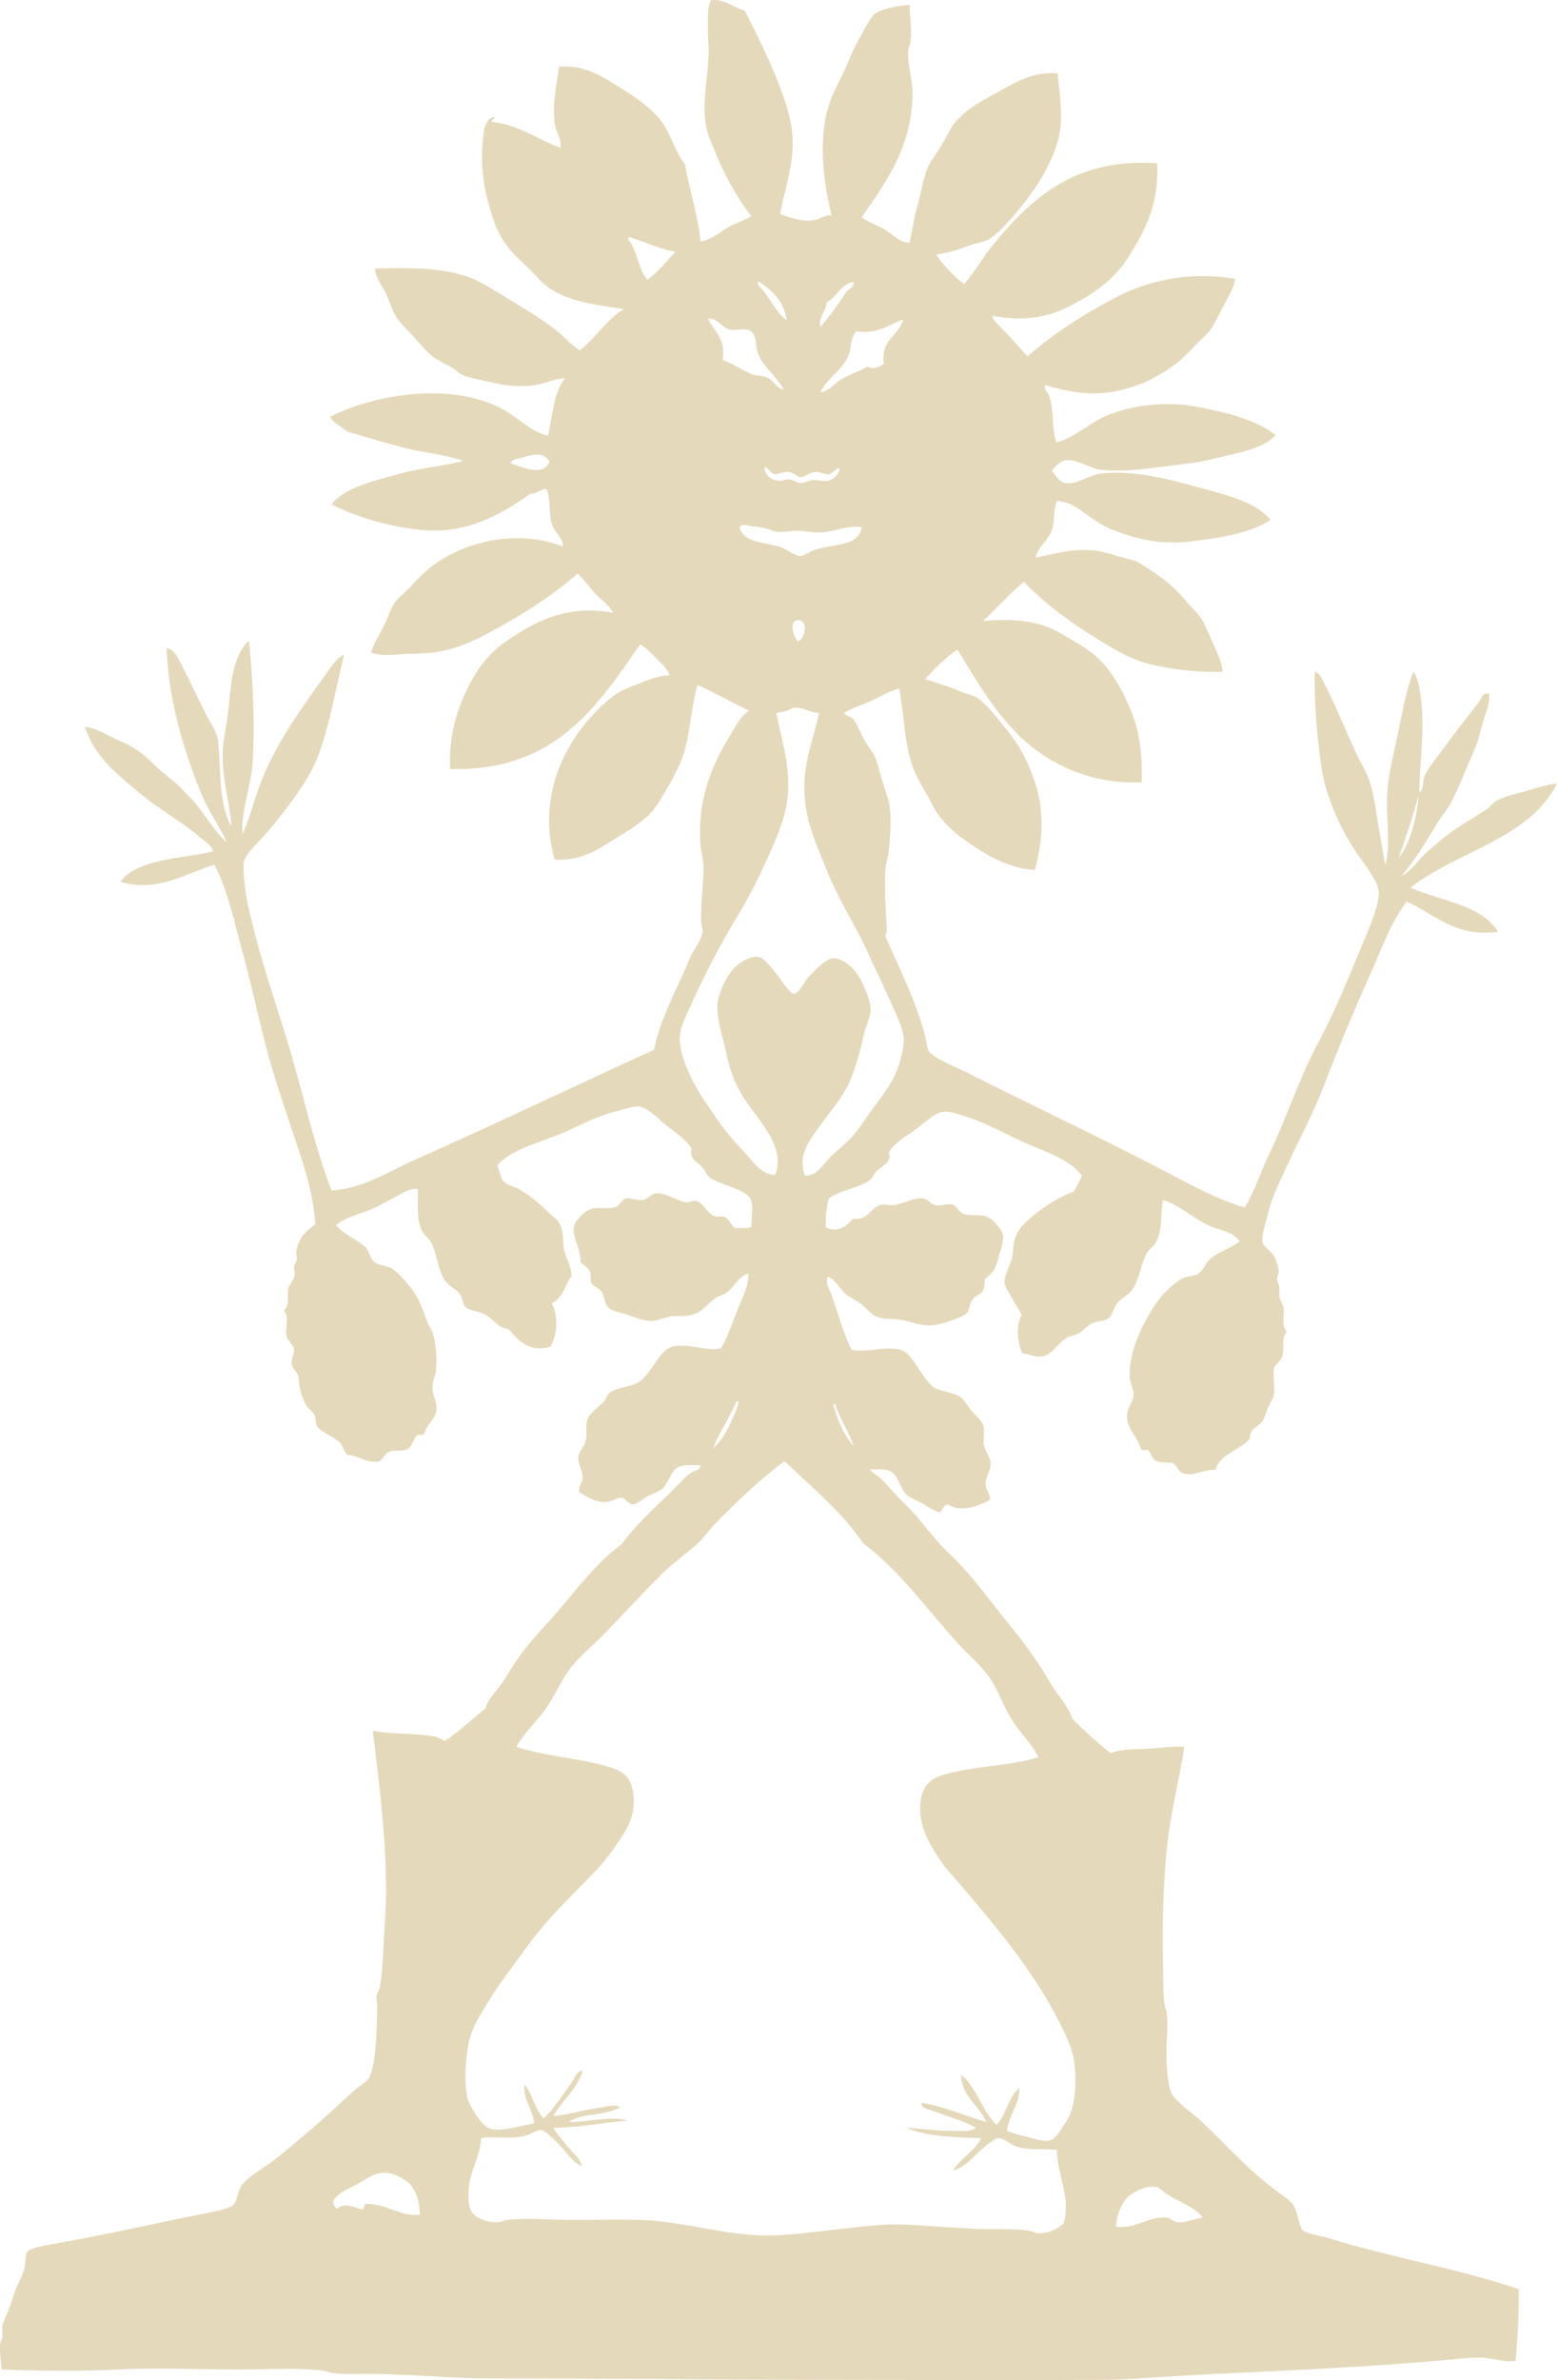 <svg xmlns="http://www.w3.org/2000/svg" viewBox="0 0 516.543 789.102">
  <path fill="#E5D9BB" d="M247.053 3.55c4.418 8.517 8.775 17.317 12.46 27.364 1.664 4.536 3.141 9.63 3.42 14.659.488 8.773-2.618 17.281-4.153 25.409 3.155 1.042 7.111 2.742 11.483 1.955 1.881-.339 3.684-1.842 5.621-1.466-2.897-11.693-4.588-26.598-.488-37.869 1.283-3.526 3.086-6.678 4.643-10.017 1.385-2.972 2.706-6.595 4.642-10.017 1.557-2.753 3.849-7.7 5.621-9.04 2.307-1.743 8.346-2.728 11.481-2.932.048 4.106.789 8.504.244 12.46-.119.869-.666 1.816-.732 2.688-.379 5.012 1.557 9.697 1.466 14.415-.344 17.722-8.697 29.115-16.859 40.801 2.351 1.989 5.512 2.722 8.063 4.398 2.518 1.653 4.705 4.108 7.818 4.153.907-4.378 1.525-8.612 2.688-12.705 1.134-3.991 1.759-8.272 3.177-11.972.77-2.009 2.95-4.759 4.642-7.574 1.639-2.729 3.147-6.101 4.887-8.063 4.248-4.792 9.611-7.259 15.392-10.506 4.824-2.71 10.664-6.024 18.324-5.375.535 6.281 1.739 13.377.734 19.301-1.248 7.333-5.667 15.314-9.529 20.522-1.972 2.658-4.094 5.574-6.597 8.307-2.335 2.551-5.387 5.832-7.817 7.085-1.673.862-4.177 1.133-6.353 1.955-3.62 1.367-6.358 2.249-10.75 2.932 2.592 3.76 5.676 7.027 9.284 9.772 3.581-4.033 6.076-8.762 9.527-12.949 12.287-14.903 26.759-29.042 54.484-27.12.784 13.167-3.947 22.223-9.284 30.784-4.853 7.782-11.694 12.587-20.278 16.858-7.531 3.748-15.192 4.741-25.165 2.932.339 1.474 1.704 2.65 2.688 3.665 2.951 3.048 6.056 6.428 9.04 9.773 8.363-7.341 18.289-13.694 28.829-19.301 10.188-5.42 24.124-9.128 40.067-6.352-.4 2.946-2.208 5.769-3.665 8.551-1.372 2.621-2.795 5.667-4.397 8.063-1.276 1.908-3.923 4.012-6.108 6.352-3.586 3.84-6.242 6.049-10.994 8.795-4.18 2.417-7.1 3.667-12.949 5.131-8.633 2.161-16.614.773-24.92-1.71-.565 1.614 1.028 2.511 1.466 3.909 1.447 4.62.697 10.42 2.199 15.148 6.528-1.662 11.319-6.914 17.59-9.284 9.113-3.447 19.684-4.421 29.807-2.443 9.521 1.86 19.114 4.284 25.409 9.284-3.941 4.123-9.929 5.313-17.347 7.085-4.051.968-8.462 1.977-12.704 2.443-9.552 1.049-19.108 2.94-27.852 1.955-3.876-.437-7.903-3.563-11.483-3.176-2.28.247-3.444 1.861-4.887 3.421 1.332 1.685 2.485 3.839 4.644 4.153 3.783.552 7.77-2.747 11.728-3.176 10.57-1.147 21.847 1.714 31.517 4.398 9.67 2.683 19.286 4.628 24.677 10.994-7.22 4.645-16.752 5.905-25.898 7.085-10.263 1.324-18.72-.662-27.363-4.154-2.187-.883-4.555-2.523-6.596-3.909-3.343-2.266-6.057-4.861-10.995-5.375-1.339 3.377-.666 6.778-1.71 9.773-1.187 3.404-4.63 5.599-5.375 9.04 5.564-.984 12.568-3.321 20.279-2.199 2.041.297 4.521.962 6.841 1.71 2.115.682 5.52 1.227 7.085 2.199 7.057 4.386 10.93 7.057 15.881 12.949 1.872 2.228 4.503 4.496 5.62 6.841 1.226 2.572 2.45 5.371 3.665 8.063 1.199 2.657 2.455 5.514 2.688 8.307-8.229.293-15.328-.667-21.743-1.955-6.788-1.362-11.529-3.91-16.859-7.085-10.023-5.972-19.521-12.639-27.363-20.767-4.782 4.013-8.936 8.655-13.438 12.949 10.659-.794 18.604-.073 26.143 4.398 3.853 2.285 8.152 4.607 11.239 7.33 5.678 5.007 9.939 13.382 12.46 20.278 2.188 5.986 3.017 13.723 2.688 21.5-18.489.78-32.998-7.244-42.512-17.347-7.348-7.802-13.03-17.431-18.568-26.631-4.173 2.668-7.436 6.247-10.751 9.773 4.101 1.411 7.366 2.178 11.239 3.909 1.918.856 4.368 1.325 5.864 2.199 2.914 1.702 6.234 6.157 9.04 9.528 4.887 5.873 7.781 10.967 10.505 19.301 2.845 8.704 2.488 18.575-.244 28.341-9.625-.586-17.166-5.631-23.698-10.261-3.783-2.68-7.954-6.62-10.262-11.239-2.311-4.624-5.617-9.257-7.085-14.17-2.229-7.45-2.405-15.66-3.909-24.432-3.049.574-5.989 2.487-9.04 3.909-3.12 1.454-6.524 2.36-9.284 4.153.63 1.106 2.098 1.039 2.932 1.954 1.184 1.297 2.313 4.287 3.421 6.353 1.111 2.073 2.734 3.987 3.665 5.864 1.17 2.36 1.764 5.6 2.688 8.551.937 2.991 2.153 6.056 2.442 8.551.511 4.397.149 9.424-.244 13.926-.198 2.278-1.086 4.505-1.222 6.841-.378 6.555.163 13.146.489 19.79.075.972-.565 1.228-.489 2.199 4.603 10.653 9.854 20.681 13.194 32.983.475 1.744.509 3.955 1.222 5.131 1.37 2.261 10 5.715 12.705 7.085 21.714 11 43.941 21.383 65.232 32.494 8.729 4.556 17.346 9.465 26.874 12.216 3.254-5.372 5.172-11.601 8.063-17.591 5.664-11.735 9.85-24.919 16.126-36.647 6.049-11.303 10.935-23.606 16.369-36.648 1.207-2.896 4.106-9.991 3.91-13.682-.197-3.686-5.104-9.671-7.33-12.949-2.902-4.272-5.532-9.239-7.085-12.949-1.981-4.732-3.876-10.067-4.644-15.637-1.394-10.126-2.338-20.057-2.198-31.517 1.781.384 2.483 2.587 3.176 3.909 3.879 7.409 6.933 15.435 10.751 23.455 1.46 3.067 3.433 6.168 4.396 9.284 1.326 4.281 1.942 9.193 2.688 13.682.752 4.53 1.521 9.128 2.442 13.926 1.646-6.945.411-14.964.489-21.744.085-7.457 2.251-15.047 3.664-21.989 1.474-7.237 2.684-14.257 5.131-20.523 1.659 2.247 1.983 5.436 2.443 8.551 1.439 9.751-.38 21.781-.488 31.517 1.69-1.331.978-3.485 1.711-5.375.861-2.224 3.191-4.992 4.887-7.33 4.382-6.041 8.692-11.496 13.192-17.347.827-1.074 1.405-3.402 3.421-2.688.308 3.43-1.36 6.634-2.199 9.773-.86 3.217-1.638 6.361-2.932 9.284-2.572 5.813-4.826 11.758-7.574 17.102-1.099 2.139-2.895 4.023-4.153 6.108-3.75 6.214-7.591 12.584-12.216 18.08 2.824-1.342 4.669-4.018 6.597-6.108 2.004-2.171 4.316-3.933 6.596-5.864 4.584-3.881 9.779-6.6 14.904-10.017 1.189-.793 2.119-2.227 3.42-2.932 2.713-1.471 6.468-2.284 9.773-3.176 3.292-.889 6.65-2.223 10.262-2.443-9.325 18.366-33.088 22.291-48.621 34.449 10.094 4.484 23.512 5.644 29.075 14.659-14.357 1.889-21.094-5.938-30.296-10.017-5.212 6.571-8.065 15.052-11.728 23.21-5.363 11.945-10.592 24.368-15.393 36.892-4.021 10.491-9.067 19.67-13.681 29.807-2.003 4.4-3.961 8.156-5.375 13.926-.533 2.177-2.076 7.195-1.71 9.04.354 1.78 3.366 3.263 4.152 5.131.37.879 1.123 3.355 1.222 4.397.098 1.008-.509 1.916-.488 2.932.016.752.615 1.564.733 2.443.148 1.101-.148 2.316 0 3.176.277 1.607 1.377 2.831 1.466 4.153.181 2.674-.85 4.928.978 7.573-1.919 2.079-.622 5.148-1.466 8.063-.472 1.626-2.395 2.654-2.688 3.909-.662 2.828.531 6.413-.244 9.284-.329 1.215-1.374 2.769-1.955 4.153-.608 1.449-.978 3.137-1.71 4.153-1.55 2.147-4.339 2.312-4.153 5.863-3.4 3.849-9.702 4.796-11.483 10.262-3.651-.189-7.329 2.285-10.506 1.222-1.863-.624-1.909-2.112-3.419-3.421-2.589-.373-4.462-.018-6.108-.977-1.146-.667-1.211-2.516-2.198-3.177-.895-.598-1.433.288-2.443-.487-.982-3.938-4.406-6.411-4.643-10.506-.18-3.122 2.088-4.94 2.199-7.329.1-2.152-1.125-3.922-1.222-5.619-.468-8.209 3.296-15.997 6.841-21.989 1.199-2.026 2.775-4.431 4.643-6.353 1.68-1.729 4.385-4.068 6.107-4.886 1.365-.648 3.412-.616 4.644-1.222 2.032-1.001 2.573-3.501 4.397-5.131 2.896-2.589 6.705-3.445 9.772-5.863-2.447-3.475-6.938-3.657-10.506-5.375-5.112-2.465-9.414-6.663-14.903-8.307-.963 5.063.044 9.715-2.443 14.17-.732 1.313-2.196 2.08-2.932 3.42-2.19 4.001-2.375 8.764-4.886 12.217-1.215 1.669-3.76 2.716-5.131 4.642-1.288 1.808-1.304 3.909-2.932 4.887-1.512.908-3.533.756-5.131 1.466-1.511.671-2.935 2.482-4.643 3.42-1.282.703-2.84.828-3.91 1.465-2.759 1.649-4.784 5.606-8.063 6.108-2.566.394-4.444-.796-6.596-.978-1.704-3.707-2.148-9.017-.244-12.703-.703-1.801-1.994-3.317-2.932-5.131-.854-1.652-2.481-3.809-2.688-5.375-.393-3.001 2.452-6.348 2.688-10.018.335-5.238 1.394-7.569 4.887-10.75 3.994-3.637 9.985-7.812 15.147-9.528 1.256-1.513 1.962-3.578 2.932-5.375-4.51-6.021-13.245-8.164-21.743-12.216-5.229-2.493-10.745-5.587-17.347-7.574-3.806-1.145-6.002-2.256-9.04-.733-2.75 1.378-5.247 3.919-8.063 5.864-2.854 1.97-5.851 3.802-7.573 6.352-.825.689.473 2.151-.245 2.688-.523 1.856-2.751 2.65-4.153 4.153-1.072 1.151-1.5 2.549-2.932 3.42-3.909 2.379-9.141 2.78-12.949 5.621-.722 2.78-1.012 5.99-.977 9.527 4.102 2.061 7.239-.595 9.039-2.932 4.714 1.13 5.981-3.887 9.529-4.643.885-.189 2.396.354 3.664.244 3.61-.314 6.876-2.766 10.262-2.198 1.323.221 2.472 1.905 3.91 2.198 1.939.396 4.061-.674 5.62-.244 1.441.398 2.093 2.659 3.909 3.177 2.78.788 5.509-.13 7.818.978 2.218 1.061 4.955 4.682 5.131 6.107.227 1.849-1.841 8.908-2.688 10.75-.885 1.923-2.23 2.535-3.421 3.909-.128 1.191.003 2.714-.732 3.909-.548.889-2.353 1.316-3.177 2.443-1.32 1.804-1.078 3.861-2.198 4.886-1.566 1.432-7.334 3.16-9.773 3.666-4.948 1.026-8.267-1.203-12.95-1.711-3.49-.379-5.647.05-8.063-1.465-1.373-.862-2.711-2.58-4.154-3.666-1.848-1.391-3.844-2.295-4.642-2.932-2.299-1.838-3.849-5.249-6.353-6.108-1.107 2.012.54 4.219 1.222 6.108 2.158 5.985 3.851 12.657 6.596 18.079 4.479 1.246 11.873-1.522 16.859.244 3.299 1.17 6.17 8.437 9.773 11.729 2.225 2.031 7.399 2.007 9.773 3.909 1.214.974 2.161 2.965 3.665 4.643 1.469 1.64 3.34 3.347 3.665 4.643.509 2.032-.169 4.553.244 6.596.446 2.201 2.103 3.978 2.199 5.62.149 2.551-1.8 4.892-1.711 7.329.073 2.01 1.642 2.936 1.465 5.131-3.552 1.921-9.773 4.35-13.926 1.466-1.722.15-1.634 2.112-2.932 2.688-2.083-.81-3.651-1.857-5.375-2.933-1.569-.977-3.781-1.568-5.375-2.932-2.209-1.888-2.756-6.536-5.374-7.818-2.004-.979-4.598-.352-6.842-.733.895 1.549 2.684 2.204 3.91 3.42 2.558 2.538 4.809 5.47 7.572 8.063 5.287 4.959 9.238 11.286 14.66 16.37 7.89 7.399 14.156 16.6 21.256 25.164 4.863 5.868 8.936 11.898 12.704 18.324 2.24 3.821 5.689 7.06 7.085 11.483 4.006 4.058 8.277 7.848 12.704 11.482 3.028-1.727 8.938-1.239 14.171-1.71 3.653-.329 7.182-.714 10.262-.488-1.587 10.625-4.686 22.012-5.864 34.204-1.209 12.491-1.489 25.35-1.222 37.869.093 4.313-.009 9.009.488 13.193.126 1.056.614 1.744.733 2.688.651 5.162-.392 11.127 0 17.103.211 3.223.558 7.342 1.465 9.527 1.17 2.818 7.63 7.272 10.018 9.528 8.486 8.023 15.582 16.267 25.409 23.455 1.917 1.401 4.292 3.057 5.131 4.397 1.699 2.714 1.654 6.717 3.176 8.307 1.142 1.193 6.216 1.881 8.796 2.688 20.357 6.371 43.196 10.073 62.79 16.858.1 7.759-.312 15.713-.977 23.699-3.562.752-7.123-.815-10.75-.978-4.672-.208-9.854.559-14.905.978-17.947 1.487-34.322 2.507-53.505 3.42-12.603.6-25.179 1.126-38.114 1.955-6.46.413-13.205.943-19.546.977-28.725.153-58.048.001-86.976 0-38.029-.002-76.937-.489-116.785-.488-12.83.001-25.512-1.394-38.847-1.465-4.232-.022-8.713.184-12.705-.244-1.297-.14-2.907-.83-4.398-.978-8.76-.865-18.212-.244-27.119-.244-13.832.001-26.796-.667-40.068 0-12.723.639-25.804.442-38.603 0-.155-2.566-.719-5.697-.489-8.551.058-.719.592-1.359.733-2.198.192-1.142-.213-2.594 0-3.666.277-1.395 1.408-3.707 2.199-5.619.811-1.96 1.287-3.952 1.955-5.864.735-2.103 2.608-5.301 3.176-7.818.422-1.868.297-4.53.978-5.374.907-1.127 5.204-1.941 8.063-2.443 18.481-3.247 34.071-6.904 52.284-10.506 2.766-.547 6.627-1.383 7.818-2.442 1.503-1.339 1.571-4.677 2.932-6.597 2.105-2.971 7.572-5.845 10.994-8.55 9.267-7.325 17.284-14.515 26.143-22.722 1.725-1.6 4.359-2.955 5.13-4.397 2.393-4.471 2.514-16.258 2.688-23.455.036-1.452-.374-2.604-.244-3.665.103-.842.793-1.582.977-2.442.981-4.589 1.178-10.467 1.466-15.881.29-5.45.725-11.073.733-16.369.027-18.728-2.432-36.445-4.398-53.262 5.676 1.251 14.212.745 20.523 1.954 1.404.27 2.285 1.063 3.42 1.466 4.824-3.239 8.929-7.196 13.438-10.751.763-3.051 3.125-5.146 4.886-7.572 1.746-2.407 3.235-5.067 4.886-7.574 3.253-4.939 7.275-9.323 11.239-13.681 7.888-8.674 14.589-18.62 24.188-25.653 4.814-6.567 10.888-12.055 16.858-17.836 2.067-2.003 4.065-4.379 6.108-5.864 1.097-.798 2.981-.646 3.176-2.442-2.426-.039-4.937-.307-7.085.487-2.739 1.014-3.261 4.972-5.375 7.086-1.163 1.162-3.388 1.76-5.131 2.688-1.434.762-3.375 2.688-4.886 2.688-1.527-.002-2.248-2.059-3.665-2.199-1.605-.157-3.502 1.518-5.619 1.466-3.464-.085-5.952-1.867-8.551-3.42-.164-2.017 1.159-2.937 1.222-4.643.085-2.328-1.552-4.53-1.466-6.842.063-1.679 1.805-3.125 2.443-5.374.604-2.129-.109-4.835.489-6.842.771-2.589 4.098-4.472 5.864-6.596.702-.846.712-1.85 1.466-2.443 2.651-2.087 6.75-1.832 9.773-3.665 3.944-2.391 6.646-9.991 10.505-11.482 4.962-1.918 12.375 1.582 16.858.244 2.166-3.651 3.57-7.879 5.13-11.972 1.547-4.058 4.027-8.048 3.909-12.704-3.188.679-4.592 4.377-7.33 6.352-.844.609-2.175.829-3.176 1.465-3.662 2.333-4.878 5.663-10.017 6.108-1.93.168-3.569-.09-5.375.244-1.918.355-3.862 1.351-6.108 1.466-2.618.135-5.16-1.047-7.818-1.954-2.607-.89-5.197-1.009-6.841-2.688-1.22-1.247-.797-2.803-1.955-4.887-.757-1.363-2.899-1.921-3.42-2.932-.597-1.158-.02-2.685-.488-3.909-.644-1.683-2.086-1.75-3.176-3.177.315-3.757-2.726-8.066-2.199-11.728.235-1.633 3.138-4.718 5.13-5.62 2.588-1.169 5.492-.027 8.307-.732 1.803-.451 2.496-2.611 3.909-2.932 1.522-.346 3.551.745 5.375.487 1.712-.241 3.052-2.025 4.398-2.199 3.421-.44 7.24 2.679 10.261 2.932.996.083 2.207-.594 2.932-.488 2.644.383 3.867 4.27 6.352 5.131 1.093.379 2.459-.174 3.42.244 1.576.686 2.373 3.371 3.42 3.665 1.814-.142 4.292.383 5.375-.488.052-3.392.789-6.563-.245-9.04-1.445-3.462-10.861-4.934-13.682-7.33-.938-.796-1.565-2.458-2.443-3.42-1.883-2.063-4.306-2.406-3.42-6.108-2.057-3.1-5.047-5.007-8.307-7.574-2.428-1.912-6.075-6.003-9.284-6.353-1.689-.184-4.485.923-6.841 1.466-6.754 1.556-12.349 4.71-17.835 7.085-8.632 3.737-17.316 5.449-22.233 10.994.823 1.571.909 3.969 2.199 5.375 1.22 1.329 3.596 1.645 5.375 2.688 3.502 2.051 6.806 4.965 9.773 7.819 1.08 1.04 2.504 2.066 3.176 3.177 1.506 2.483 1.194 4.79 1.466 7.818.292 3.257 2.602 6.03 2.688 9.772-2.236 2.977-2.922 7.503-6.597 9.04 2.203 4.188 1.976 10.638-.489 14.415-7.16 2.227-10.837-2.478-13.926-5.864-3.138-.031-5.448-3.895-8.307-5.131-2.162-.935-4.757-.767-6.108-2.441-.688-.854-.704-2.479-1.466-3.666-1.348-2.1-4.289-3.281-5.375-5.131-1.991-3.39-2.287-7.886-4.153-11.972-.706-1.547-2.382-2.6-3.176-4.153-2.065-4.046-1.237-9.264-1.466-13.926-2.515-.338-4.925 1.357-7.085 2.443-2.157 1.084-4.218 2.345-6.353 3.42-4.457 2.244-9.8 2.932-13.682 6.107 2.646 3.219 7.055 4.673 10.017 7.573 1.168 1.514 1.43 3.604 2.688 4.644 1.636 1.35 4.092 1.1 5.864 2.198 2.197 1.362 5.739 5.408 7.33 7.818 2.14 3.244 3.296 6.973 4.642 10.506.395 1.036 1.145 1.756 1.466 2.688 1.198 3.469 1.525 8.816 1.221 12.46-.165 1.979-1.26 4.051-1.221 6.108.055 2.979 1.901 4.869 1.221 8.063-.561 2.637-3.055 3.74-3.909 7.085-.671.966-1.406.041-2.199.488-1.458.823-1.782 3.822-3.42 4.643-1.718.86-3.868.197-5.619.732-2.095.642-2.069 2.478-3.909 3.421-4.602.487-6.879-2.232-10.261-2.199-1.475-1.338-1.376-2.771-2.688-4.153-1.978-2.087-5.739-3.081-7.33-5.131-.892-1.146-.424-2.563-.978-3.909-.494-1.197-1.925-1.974-2.688-3.176-1.851-2.917-2.427-6.384-2.688-9.772-.635-1.81-1.893-2.129-2.199-3.909-.321-1.867.912-3.471.733-5.131-.154-1.435-2.099-2.587-2.443-4.153-.682-3.104 1.189-6.34-.977-8.551 2.138-1.767 1.119-4.536 1.466-7.086.18-1.326 1.873-2.963 2.199-4.642.146-.75-.326-1.731-.244-2.688.085-.996.912-1.881.978-2.688.071-.888-.378-1.647-.245-2.443.764-4.547 3.231-6.879 6.353-9.04-.75-11.355-4.345-21.098-7.574-30.784-3.183-9.552-6.403-18.902-9.04-29.074-2.608-10.058-4.778-20.528-7.574-30.54-2.773-9.932-4.717-20.024-9.284-28.83-9.521 2.776-18.9 9.409-31.273 5.62 5.98-7.62 19.68-7.521 30.784-10.017-.333-2.085-2.484-3.16-3.909-4.398-4.477-3.89-9.681-7.13-14.903-10.75-3.256-2.257-6.313-4.828-9.528-7.574-6.031-5.149-11.333-10.129-14.171-18.568 3.294.194 6.216 2.057 9.04 3.42 2.904 1.404 5.962 2.624 8.551 4.398 2.922 2.003 5.344 4.791 8.063 7.085 2.735 2.311 5.659 4.381 7.818 7.085 5.296 4.722 8.398 11.636 13.682 16.37-2.532-5.634-6.384-10.782-8.795-16.858-5.556-14.002-10.49-29.523-11.239-47.642 2.64.295 4.271 4.183 5.375 6.353 2.585 5.074 4.854 9.866 7.574 15.392 1.446 2.938 3.841 5.974 4.153 9.04 1.008 9.897.053 20.78 4.398 28.341-.386-7.092-2.867-14.88-2.932-23.21-.032-4.018.848-8.015 1.466-11.972 1.106-7.088.996-14.023 3.176-19.79.937-2.477 2.227-5.058 4.153-6.596 1.229 12.757 1.958 26.536 1.222 39.824-.468 8.466-3.975 16.574-3.42 24.432 2.568-5.765 3.933-11.831 6.108-17.346 5.407-13.716 13.817-24.984 21.988-36.404 1.486-2.078 3.112-4.764 5.62-5.864-3.067 12.59-4.418 21.712-8.307 32.739-2.456 6.966-7.168 13.372-11.483 19.057-1.992 2.624-4.272 5.479-6.841 8.307-2.078 2.288-6.093 6.044-6.597 8.551-.352 1.755.042 5.001.245 7.33.391 4.486 1.613 9.282 2.688 13.682 3.186 13.056 7.39 25.069 11.238 37.625 5.291 17.258 8.738 34.264 14.904 50.33 10.433-.573 19.028-6.355 27.852-10.262 26.405-11.688 52.554-24.263 79.159-36.403 2.152-10.845 7.598-19.93 11.728-30.051 1.406-3.444 4.106-6.254 4.398-9.284.084-.886-.444-1.782-.489-2.688-.31-6.274.859-13.127.733-19.057-.049-2.318-.817-4.402-.977-6.597-.637-8.741.659-16.023 2.932-22.478 1.946-5.529 4.07-9.347 6.841-13.926 2.007-3.316 3.242-6.223 6.353-8.307-5.755-2.797-11.239-5.864-17.103-8.551-2.507 8.486-2.388 18.437-5.864 26.142-2.094 4.642-5.345 10.406-8.307 14.659-2.418 3.473-7.547 6.758-11.728 9.284-6.218 3.757-11.816 8.361-21.5 7.818-6.394-22.483 4.787-41.718 17.347-52.529 3.292-2.833 4.87-3.642 9.528-5.375 3.373-1.254 6.52-3.043 11.239-3.176-.733-2.35-2.834-4.025-4.397-5.619-1.622-1.654-3.278-3.497-5.375-4.642-14.187 20.425-28.239 42.287-63.035 41.29-.615-11.98 2.979-22.179 7.818-30.54 2.346-4.05 5.955-8.387 10.017-11.239 9.355-6.567 20.28-12.956 36.159-10.017-1.009-2.518-3.865-4.154-5.864-6.353-2.021-2.227-3.698-4.747-5.863-6.597-8.426 7.319-18.248 13.655-28.83 19.301-5.151 2.749-10.45 5.385-17.346 6.597-3.458.608-7.281.575-11.239.733-3.533.142-7.426.924-10.995-.489.722-2.938 2.451-5.512 3.909-8.307 1.379-2.643 2.292-5.836 3.909-8.307 1.029-1.57 3.417-3.255 5.131-5.13 3.471-3.796 6.052-6.397 10.75-9.284 9.863-6.063 25.486-9.684 39.824-4.153.267-2.76-2.778-4.611-3.665-7.574-1.083-3.622-.231-7.742-1.71-11.483-2.201-.001-2.808 1.59-5.13 1.466-8.695 6.068-20.247 13.427-35.426 12.216-11.156-.89-22.718-4.443-30.784-8.551 4.185-5.642 14.799-8.003 22.966-10.261 6.768-1.871 14.161-2.417 20.767-4.154-6.253-2.242-13.33-2.692-19.79-4.397-6.498-1.716-12.782-3.561-18.813-5.375-1.722-1.779-4.422-2.582-5.619-4.887 14.567-7.286 38.287-11.373 55.46-3.42 6.532 3.026 10.214 8.009 16.858 9.773 1.479-6.745 1.868-14.583 5.619-19.057-4.32.196-6.744 2.04-11.727 2.443-3.949.32-7.873-.016-11.972-.977-3.531-.828-7.648-1.479-10.506-2.688-.72-.305-1.666-1.303-2.688-1.955-2.046-1.305-5.158-2.649-7.085-4.153-2.013-1.571-4.203-4.218-6.108-6.353-2.206-2.472-4.801-4.808-5.864-6.597-1.555-2.617-2.297-5.645-3.665-8.307-1.337-2.603-3.286-4.901-3.42-7.818 12.436-.318 22.962-.354 32.006 3.176 3.269 1.275 6.748 3.534 9.773 5.375 6.08 3.7 12.396 7.324 18.08 11.728 2.831 2.192 5.096 4.964 8.063 6.841 5.374-4.073 8.728-10.166 14.659-13.682-9.626-1.479-18.092-2.429-24.92-7.085-2.169-1.479-4.039-3.829-6.108-5.864-5.198-5.115-9.399-8.225-12.216-16.614-2.569-7.653-4.374-15.024-3.665-24.919.237-3.315.354-8.204 3.665-9.284 1.397.398-1.023.609-.489 1.71 9.346 1.079 15.011 5.837 22.722 8.551.444-2.671-1.561-5.198-1.955-8.063-.885-6.424.69-13.08 1.466-18.813 9.046-.72 15.047 3.769 21.256 7.574 4.403 2.699 8.565 5.831 11.483 9.04 4.037 4.438 5.336 10.984 9.04 15.881 1.51 8.671 4.182 16.178 5.13 25.409 3.114-.3 5.696-2.486 8.307-4.153 2.7-1.724 5.744-2.51 8.551-4.154-4.623-6.151-8.659-12.977-11.972-21.255-1.068-2.668-2.382-5.404-2.932-8.063-1.571-7.593.323-15.553.733-23.699.138-2.726-.244-6.269-.244-9.528 0-2.863-.092-7.183.978-9.04 3.78-.8 7.677 2.378 11.229 3.426zM208.45 79.533c3.078 3.406 3.216 10.005 6.352 13.193 3.62-2.569 6.309-6.07 9.284-9.284-5.856-.984-10.261-3.421-15.636-4.886v.977zm43 14.904c3.738 3.347 5.418 8.752 9.528 11.727-.861-6.387-4.774-9.722-9.04-12.705h-.489l.001.978zm22.722 5.863c.008 3.186-2.91 4.744-1.955 8.063 3.18-3.742 6.099-7.745 8.796-11.972 1.131-.579 2.174-1.246 2.198-2.932-4.479.813-5.526 5.06-9.039 6.841zm-22.966 16.125c-.617-2.546-.234-5.769-2.443-6.841-2.021-.981-4.21.178-6.352-.244-3.076-.606-4.265-4.052-7.574-3.665 2.316 4.396 6.102 6.929 4.887 13.682 3.226.967 6.15 3.286 9.528 4.642 1.743.7 3.742.457 5.375 1.222 2.1.983 3.021 3.616 5.375 3.909-1.894-3.923-7.715-8.246-8.796-12.705zm32.983-6.596c-2.111 1.957-1.617 4.899-2.443 7.33-1.881 5.533-7.719 8.378-9.527 12.949 3.061-.566 4.822-3.226 7.329-4.642 2.599-1.468 5.574-2.336 8.307-3.909 1.769 1.106 4.237.021 5.375-.977-1.236-8.081 5.378-9.602 6.353-14.659-4.833 1.769-8.42 4.936-15.394 3.908zm-110.432 41.778c-1.719.56-4.036.53-4.397 1.955 3.864 1.302 10.839 4.623 12.949-.489-1.688-3.019-4.947-2.64-8.552-1.466zm85.023 7.818c.943.023 1.976-.567 2.932-.489 1.468.12 2.862 1.212 4.154 1.222.995.006 2.203-.817 3.665-.978 1.638-.179 3.539.463 4.887.245 2.354-.382 3.989-2.43 4.153-4.154-1.301-.286-2.086 1.765-3.665 1.955-1.245.15-3.088-.912-4.643-.733-1.982.228-3.285 1.798-4.642 1.71-1.3-.083-2.32-1.542-3.909-1.71-1.961-.208-2.948.704-4.886.733-1.389-.484-1.762-1.984-3.176-2.443-.214 2.357 1.967 4.561 5.13 4.642zm-8.063 15.148c-1.712.182-4.776-1.59-5.375.489 1.918 5.062 7.672 4.437 13.682 6.353 1.774.566 4.776 2.971 6.596 2.932 1.08-.023 3.019-1.484 4.398-1.955 6.247-2.131 14.865-1.09 15.88-7.574-4.519-.876-8.684 1.405-13.438 1.71-3.118.201-6.33-.804-9.528-.488-2.189.216-4.245.638-6.352 0-2.595-1.028-3.386-1.047-5.863-1.467zm14.171 31.029c-3.398.064-1.671 5.3-.244 7.085 2.822-1.086 3.364-7.145.244-7.085zm-1.955 29.073c-1.288 1.074-3.376 1.346-5.375 1.71 1.569 8.464 4.308 15.934 3.909 25.653-.332 8.08-3.655 15.383-6.841 22.477-3.028 6.747-6.439 13.47-10.017 19.301-5.212 8.49-10.695 19.033-15.148 28.83-1.512 3.326-3.75 7.843-3.909 10.75-.29 5.271 2.233 10.843 4.397 15.148 2.287 4.548 5.176 8.43 7.574 11.972 2.63 3.882 5.609 7.542 8.796 10.75 3.083 3.105 5.78 8.175 10.75 8.307 1.479-2.943.949-7.037 0-9.528-2.756-7.236-9.121-12.818-12.705-20.278-1.745-3.631-2.893-7.987-3.909-12.705-.865-4.021-2.772-9.43-2.443-14.17.232-3.337 2.667-8.427 4.886-11.239 1.403-1.777 5.668-4.944 8.796-4.398 1.95.341 4.171 3.537 6.108 5.864 1.141 1.371 4.146 6.405 5.619 6.352 1.594-.058 3.686-4.333 4.642-5.375 1.634-1.779 5.94-6.222 8.063-6.352 3.728-.229 7.442 3.424 9.284 6.841 1.495 2.775 3.57 7.516 3.419 10.75-.092 2.013-1.436 4.392-1.954 6.597-1.659 7.066-3.51 14.654-6.596 19.79-3.017 5.019-7.579 10.255-10.995 15.392-2.42 3.639-4.165 7.82-2.199 12.705 3.79.085 5.863-3.538 8.063-5.864 2.267-2.397 5.078-4.378 7.329-6.841 2.678-2.929 5.048-6.84 7.573-10.262 2.71-3.67 5.561-7.274 7.086-10.994 1.326-3.234 2.834-8.06 2.688-11.239-.195-4.247-3.443-10.265-5.374-14.659-2.162-4.916-4.479-9.444-6.353-13.682-4.008-9.067-9.711-17.56-13.438-26.875-3.442-8.601-7.672-17.033-7.818-27.608-.136-9.84 3.016-16.528 4.887-25.409-3.361-.141-4.964-2.039-8.795-1.711zm201.075 49.842c3.899-5.141 6.072-13.311 6.597-21.012-1.834 7.367-4.285 14.12-6.597 21.012zM244.365 464.579c-2.356 5.463-5.598 10.039-7.818 15.636 1.812-1.693 3.673-4.094 4.886-6.596 1.431-2.951 3.063-6.061 3.665-9.04h-.733zm38.846 14.903c-1.585-5.094-4.588-8.768-6.107-13.926h-.734c1.531 5.393 3.57 10.276 6.841 13.926zm52.285 90.399c-2.786-4.593-4.473-9.948-7.572-14.171-2.939-4.002-6.857-7.256-10.262-10.994-10.256-11.262-19.119-23.991-31.273-32.983-7.094-10.578-16.903-18.441-25.898-27.119h-.489c-7.847 5.877-15.723 13.379-22.477 20.278-2.325 2.375-4.137 5.193-6.597 7.33-3.584 3.114-7.529 5.877-10.995 9.284-6.924 6.805-13.36 13.956-20.034 20.766-3.417 3.487-7.382 6.648-10.261 10.262-3.329 4.178-5.407 9.507-8.551 13.926-3.226 4.533-7.214 7.942-9.772 12.705 8.775 2.905 19.299 3.591 28.83 6.107 6.316 1.669 9.312 3.267 10.017 10.018.851 8.157-3.656 13.295-7.085 18.324-2.106 3.089-4.912 6.044-7.085 8.307-5.074 5.282-9.866 9.877-14.903 15.636-4.581 5.238-8.831 11.447-13.193 17.347-2.069 2.797-4.246 5.938-6.108 9.04-1.945 3.242-4.292 6.936-5.375 10.018-1.859 5.287-2.763 16.532-1.221 21.988.745 2.638 4.513 8.494 6.841 9.528 3.935 1.75 10.924-.91 15.147-1.466-.086-4.172-3.89-7.983-3.176-12.949 2.702 3.162 3.379 8.347 6.352 11.239 3.604-3.229 6.728-8.383 9.528-12.216.924-1.267 1.464-3.684 3.42-3.421-1.981 6.244-6.81 9.641-9.772 14.904 4.484-.34 9.827-2.025 14.903-2.688 2.551-.332 5.267-1.44 7.33-.243-4.511 2.82-12.799 1.858-17.102 4.887 6.652.119 13.66-2.127 19.545-.489-8.168.752-16.637 2.362-24.676 2.443 1.428 2.14 3.149 4.285 4.886 6.353 1.697 2.019 4.096 3.873 4.642 6.352-2.994-1.155-4.362-3.738-6.597-6.108-1.102-1.167-5.301-5.625-6.841-5.863-1.403-.216-3.856 1.515-5.619 1.954-4.97 1.239-9.91-.152-14.415.734-.042 5.391-3.884 11.135-4.153 17.59-.069 1.659-.064 4.588.733 6.352 1.007 2.228 5.186 4.166 9.04 3.909 1.006-.065 1.892-.608 2.932-.732 6.977-.832 14.747.023 22.233 0 7.509-.024 15.247-.3 22.722 0 13.399.536 27.077 4.917 40.313 5.131 8.676.14 17.468-1.333 25.897-2.199 5.658-.581 11.539-1.434 17.103-1.466 5.988-.034 12.566.694 18.812.979 2.743.124 5.511.364 8.307.487 6.2.272 12.742-.244 18.324.733.844.148 1.596.688 2.443.733 3.246.17 6.194-1.264 8.55-3.176 2.559-8.93-2.151-15.787-2.198-24.432-5.185-.569-9.901.164-13.682-1.222-2.004-.736-4.007-2.815-5.863-2.688-.947.063-2.795 1.61-3.909 2.441-3.881 2.897-6.218 6.952-10.995 8.308 2.468-4.212 7.11-6.247 9.284-10.75-8.209-.22-18.317-.549-24.677-3.421 4.137.132 9.546 1.05 14.906.978 2.889-.039 6.222.555 8.063-.978-3.997-2.408-9.918-3.915-14.171-5.62-1.399-.562-3.961-.641-3.91-2.688 7.962 1.322 14.27 4.299 21.5 6.353-2.296-5.527-8.347-8.59-8.307-15.637 5.144 4.304 6.951 11.943 11.728 16.613 3.263-3.334 3.881-9.311 7.573-12.216.094 5.231-3.416 8.957-4.153 14.171 1.962.863 4.142 1.346 6.596 1.954 2.16.534 5.293 1.783 7.574 1.222 2.356-.581 3.808-3.756 5.131-5.62 2.576-3.629 3.436-8.681 3.419-14.658-.021-8.332-2.047-12.373-4.887-18.08-8.849-17.791-21.559-32.674-33.471-46.665-2.101-2.466-4.463-4.865-6.108-7.329-3.326-4.98-8.039-11.955-6.841-20.279.972-6.766 5.112-8.164 11.239-9.527 9.444-2.104 19.315-2.196 27.852-4.887-2.433-4.748-6.274-8.147-9.041-12.704zM136.132 724.289c-1.056-1.254-4.712-3.613-7.818-3.909-4.272-.407-7.486 2.669-10.505 4.153-3.644 1.792-10.056 4.735-5.864 7.819 1.968-2.346 5.858-.475 8.307.243.742-.397.291-1.989 1.466-1.954 6.783.144 10.907 4.235 17.591 3.666-.222-4.629-1.065-7.505-3.177-10.018zm251.404 3.422c-1.542-.955-2.631-2.478-4.396-2.688-2.976-.355-7.242 1.622-9.041 3.419-2.382 2.383-3.64 6.433-3.909 9.773 6.524 1.015 11.029-3.667 16.859-2.932 1.21.152 2.372 1.311 3.665 1.465 2.685.321 5.579-1.282 8.307-1.465-2.083-3.215-7.694-5.222-11.485-7.572z"/>
</svg>
